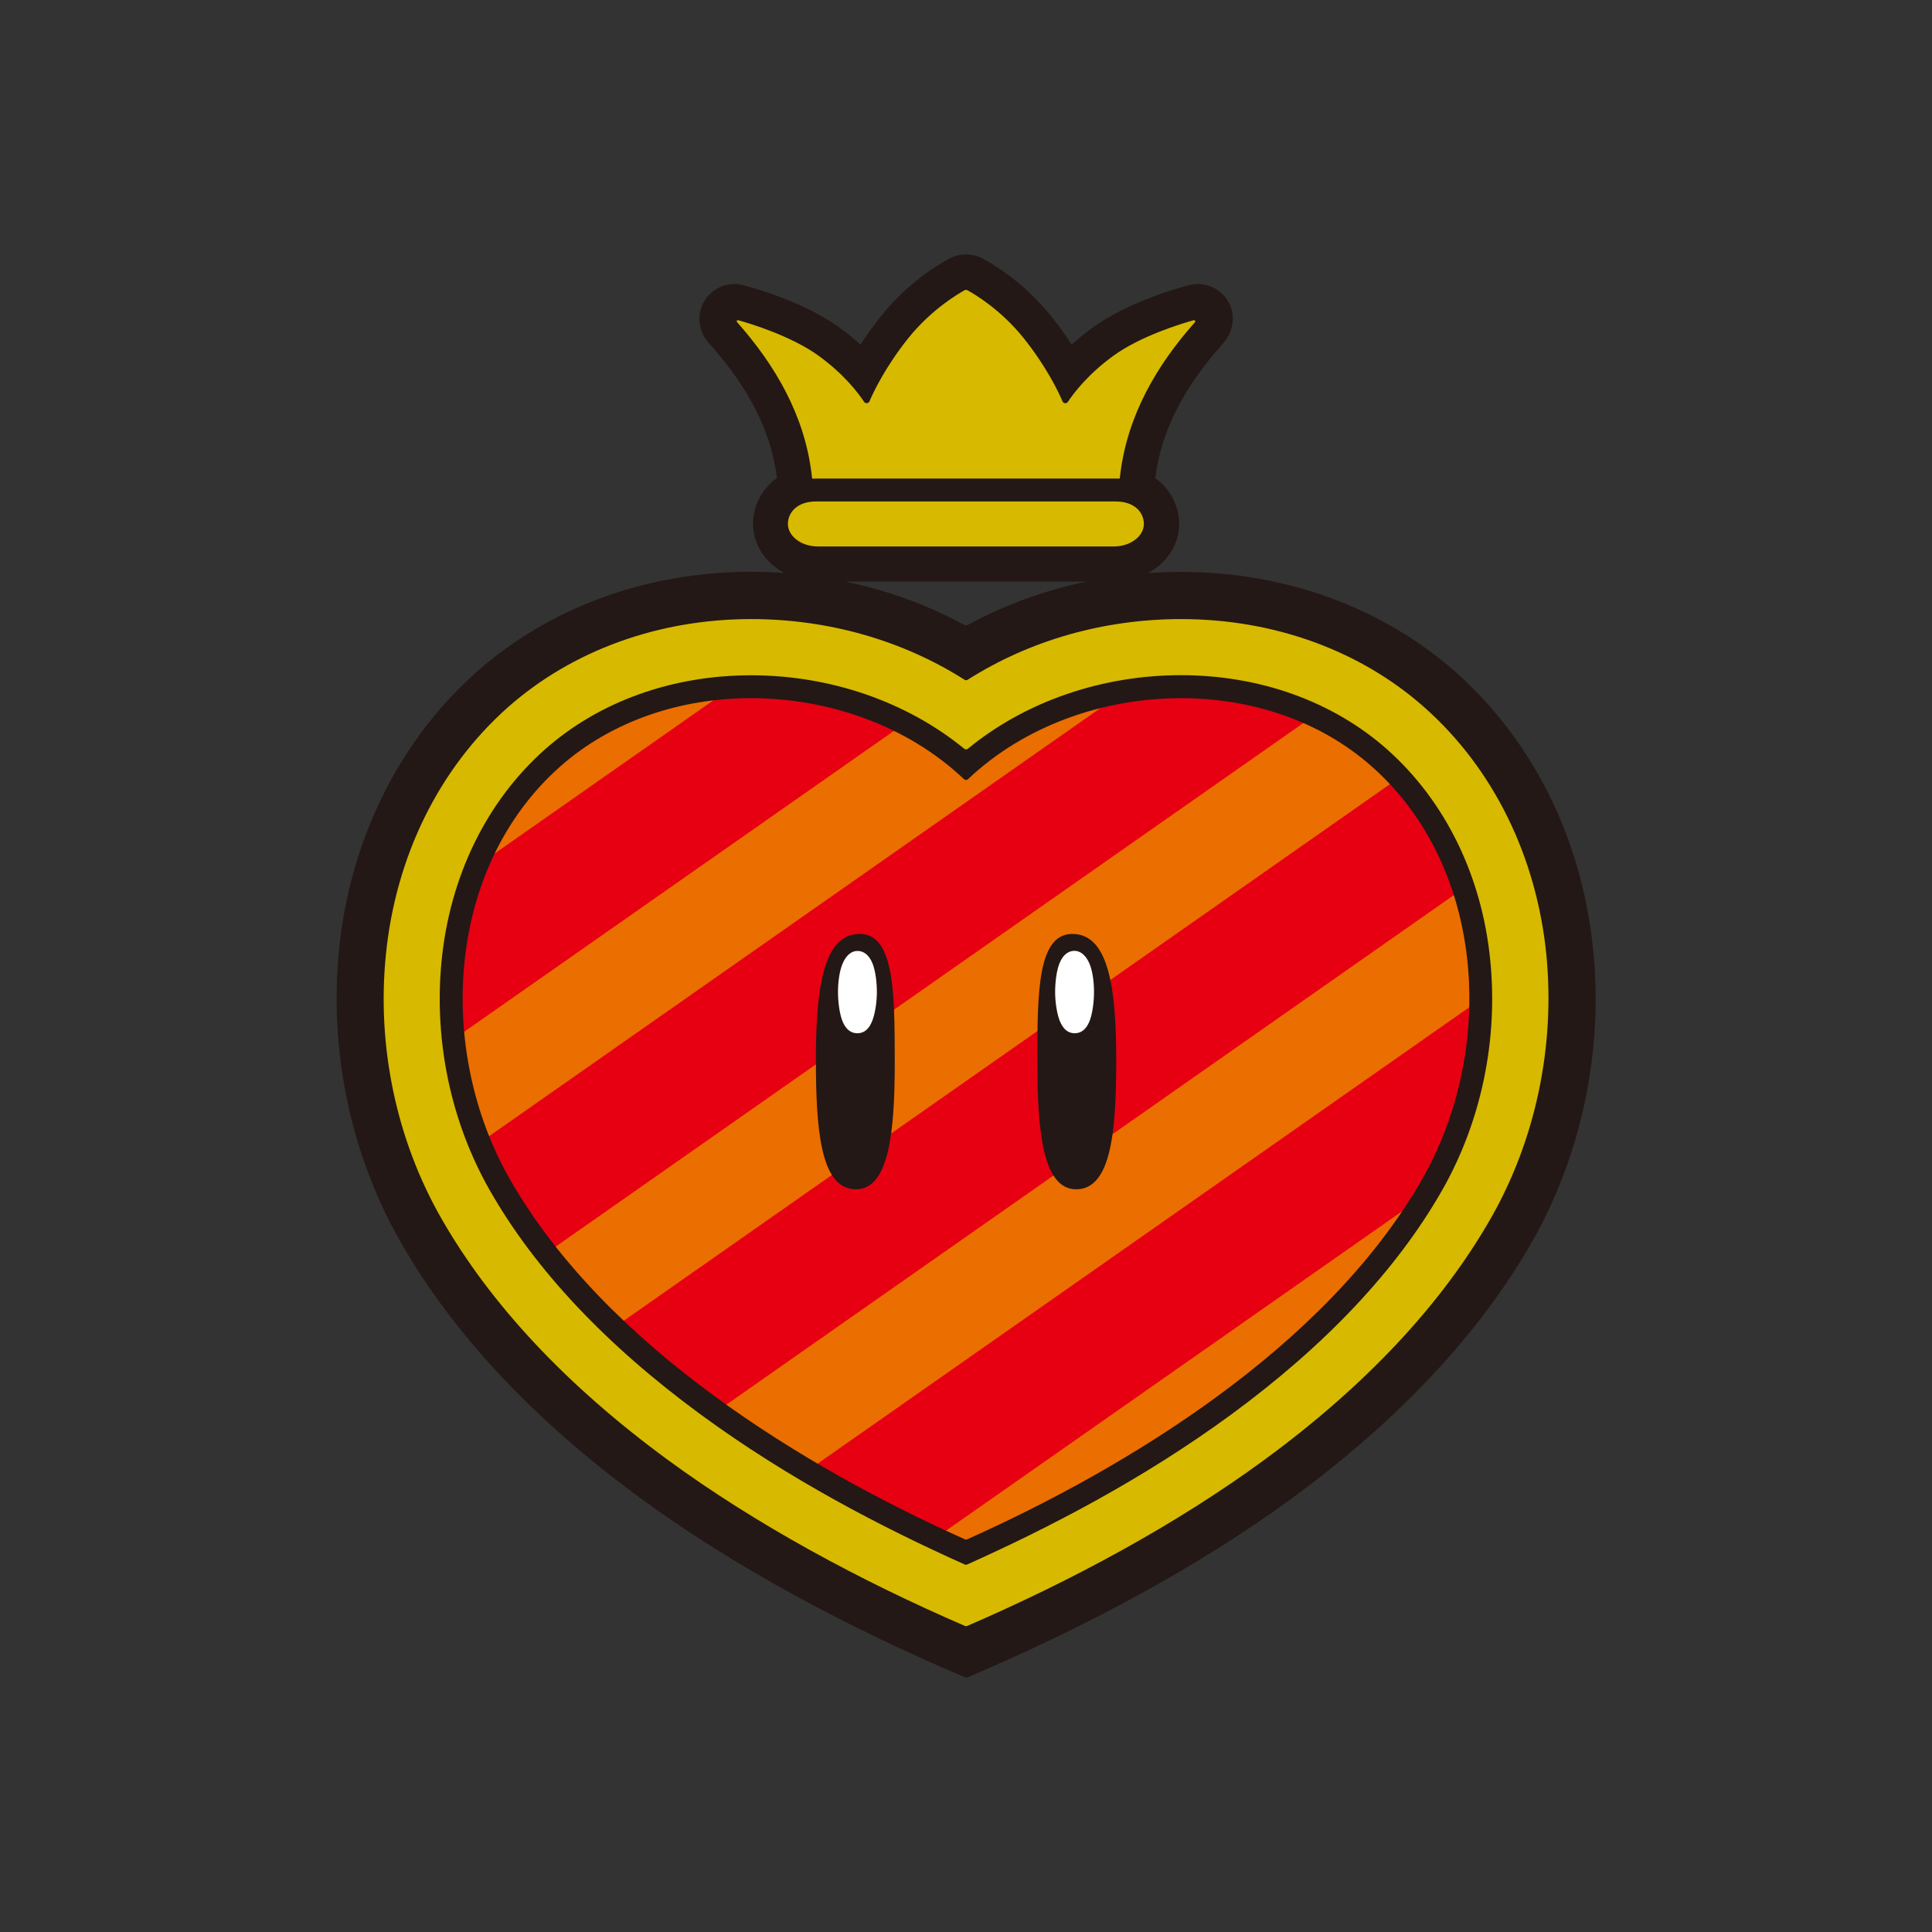 <?xml version="1.0" encoding="utf-8"?>
<svg version="1.1" xmlns="http://www.w3.org/2000/svg" xmlns:xlink="http://www.w3.org/1999/xlink" x="0px" y="0px"
	 viewBox="0 0 1739.5 1739.5" enable-background="new 0 0 1739.5 1739.5" xml:space="preserve">
<rect x="0" y="0" width="1739.5" height="1739.5" fill="#333333" stroke="none"/>
<g id="_x36_">
	<g id="color_5_">
		<g>
			<path fill="none" d="M1280.5,1061.6c-86.7,151.9-267.4,260.8-410.7,324.8h0c-143.4-64.1-324.1-173-410.7-324.8
				c-66-115.6-58.1-279.6,45.3-371.4c47-41.6,109.3-61.6,171.9-61.6c71.2,0,143,25.8,193.5,74.7l0,0v0
				c50.5-48.9,122.3-74.7,193.5-74.7c62.7,0,124.9,19.9,171.9,61.6C1338.6,781.9,1346.5,946,1280.5,1061.6z"/>
			<path fill="#E60012" d="M1063.3,617.6c-73.1,0-143,25.6-193.5,70.7c-50.6-45-120.5-70.7-193.5-70.7
				c-68.7,0-132.4,22.8-179.2,64.3c-50.6,44.9-82.5,110.2-89.8,183.9c-6.9,69.8,8.1,141.3,42.3,201.2c40.1,70.2,103,137,187.2,198.7
				c65.1,47.7,144.1,92.9,228.6,130.7l4.5,2l4.5-2c84.5-37.8,163.6-83,228.6-130.7c84.1-61.7,147.1-128.6,187.2-198.7
				c34.2-59.9,49.2-131.3,42.3-201.2c-7.3-73.7-39.2-139-89.8-183.9C1195.6,640.5,1132,617.6,1063.3,617.6L1063.3,617.6z"/>
			<g>
				<path fill="#EB6E00" d="M1242.5,682c-17.4-15.4-37.2-28.3-58.6-38.3l-692.6,485c17.9,22.8,38.3,45.1,61.1,66.9l708.1-495.9
					C1254.8,693.5,1248.8,687.6,1242.5,682z"/>
				<path fill="#EB6E00" d="M726.3,1324.7l607.6-425.5c0-11.1-0.5-22.3-1.6-33.4c-2.3-23.1-7-45.4-14-66.4l-673.9,472
					C669.8,1289.6,697.3,1307.5,726.3,1324.7z"/>
				<path fill="#EB6E00" d="M865.3,1396.4l4.5,2l4.5-2c84.5-37.8,163.6-83,228.6-130.7c81.2-59.6,142.6-124,182.9-191.5
					l-444.4,311.2C849.3,1389.2,857.2,1392.9,865.3,1396.4z"/>
				<path fill="#EB6E00" d="M497,682c-29.9,26.5-53.2,60.2-68.8,98.5l231.9-162.4C597.6,621.4,540.2,643.8,497,682z"/>
				<path fill="#EB6E00" d="M869.8,688.3c-16.4-14.6-34.8-27.1-54.7-37.4L407.6,936.2c3.5,32.1,11.4,63.6,23.6,93.2l582.2-407.7
					C959,630.6,908.6,653.7,869.8,688.3z"/>
			</g>
		</g>
		<path fill="#FFFFFF" d="M982.4,865.7c-3.5-8.9-9.2-13.3-15.1-13.3c-5.9,0-11.3,3.6-14.8,12.4c-2.8,7.1-4.3,18.4-4.3,28.5
			c0,9.8,1.8,21.3,4.5,28.3c3.6,9.1,8.8,12.4,14.8,12.4c5.9,0,11.3-3.3,14.8-12.4c2.8-7.1,4.3-18.6,4.3-28.5
			C986.7,883.2,985.3,872.8,982.4,865.7z"/>
		<path fill="#FFFFFF" d="M787,864.8c-3.5-8.8-9-12.4-14.8-12.4c-5.9,0-11.5,4.4-15.1,13.3c-2.8,7.1-4.2,17.5-4.3,27.5
			c0,9.9,1.5,21.4,4.3,28.5c3.5,9,8.9,12.3,14.8,12.4c6,0,11.3-3.3,14.8-12.4c2.8-7,4.5-18.5,4.5-28.3
			C791.3,883.2,789.8,872,787,864.8z"/>
		<g>
			<path fill="#D7B900" d="M1018.1,441.8H721.4l-1-9.8c-0.2-1.4-0.3-2.8-0.5-4.1c-5.7-46.2-27.5-89.7-66.8-133.2l0,0
				c-7.3-8.1,0.3-20.7,10.8-18l0,0c2,0.5,49.1,12.6,79.9,34.9c16,11.6,27.4,23.5,34.9,32.7c6.1-11.9,15.9-28.5,30.4-46.6
				c25-31.3,54.5-46.3,55.8-46.9l4.9-2.5l4.9,2.5c1.2,0.6,30.8,15.6,55.8,46.9c14.5,18.2,24.3,34.8,30.4,46.6
				c7.5-9.2,19-21.1,34.9-32.7c30.8-22.4,77.9-34.4,79.9-34.9l0,0c10.5-2.7,18.1,9.9,10.8,18l0,0c-39.3,43.5-61.2,87-66.8,133.2
				c-0.2,1.3-0.3,2.7-0.5,4.1L1018.1,441.8z"/>
		</g>
		<g>
			<path fill="#D7B900" d="M1003.1,503H736.3c-20.9,0-37.9-14-37.9-31.3c0-15.5,12.5-31.2,36.3-31.2h269.9
				c23.8,0,36.3,15.7,36.3,31.2C1041,488.9,1024,503,1003.1,503z"/>
		</g>
		<g>
			<path fill="#D7B900" d="M869.8,1470.3l-2.2-0.9c-102.3-44.2-195.6-96.3-269.8-150.7c-91.6-67.2-160.7-140.9-205.3-219.1
				c-40.9-71.6-58.9-156.9-50.6-240.2c9-90.1,48.6-170.6,111.6-226.5c58.9-52.1,138-80.8,222.8-80.8c70,0,136.8,18.8,193.5,54.5
				c56.7-35.7,123.5-54.5,193.5-54.5c84.8,0,163.9,28.7,222.7,80.8c63,55.9,102.7,136.4,111.6,226.5c8.3,83.3-9.7,168.6-50.6,240.2
				c-44.7,78.2-113.7,151.9-205.3,219.1c-74.2,54.4-167.5,106.5-269.8,150.7L869.8,1470.3z M676.2,613.5
				c-69.8,0-134.4,23.2-182,65.4c-51.4,45.6-83.8,111.9-91.2,186.6c-7,70.7,8.2,143,42.8,203.7c40.4,70.7,103.7,138,188.3,200
				c66.6,48.9,143.7,92.7,235.6,133.9c91.9-41.2,169-85,235.6-133.9c84.6-62,148-129.4,188.3-200c34.6-60.6,49.8-133,42.8-203.7
				c-7.4-74.7-39.8-141-91.2-186.6c-47.6-42.2-112.2-65.4-182-65.4c-71.3,0-138.7,23.5-190,66.3l-3.5,2.9l-3.5-2.9
				C815,637,747.5,613.5,676.2,613.5z"/>
		</g>
	</g>
	<g id="line_4_">
		<g>
			<path fill="#231815" d="M1434.5,855.7c-9.9-99.5-53.9-188.5-123.9-250.6c-65.6-58.1-153.5-90.2-247.3-90.2
				c-10,0-19.9,0.4-29.7,1.1c16.8-9.1,28.1-25.5,28.1-44.3c0-15.3-7.4-31.1-21.5-41.2l0,0c5.1-41.7,25.1-81.3,61.1-121.4
				c8.3-9.2,11.1-22.6,6.3-34c-5.1-12.1-16.8-19.4-29.2-19.4c-2.6,0-5.2,0.3-7.7,1c-5.4,1.4-53.5,14-87,38.3
				c-7,5.1-13.3,10.3-18.8,15.3c-5.1-7.9-11.2-16.5-18.3-25.4c-27.3-34.2-59.1-50.7-62.6-52.5c-4.5-2.2-9.3-3.3-14.2-3.3
				c-4.9,0-9.7,1.1-14.2,3.3c-3.5,1.8-35.3,18.3-62.6,52.5c-7.1,8.9-13.2,17.5-18.3,25.4c-5.5-5-11.7-10.2-18.8-15.3
				c-33.4-24.3-81.6-36.9-86.9-38.3c-2.6-0.7-5.2-1-7.7-1c-12.4,0-24,7.3-29.2,19.4c-4.8,11.5-2.1,24.8,6.3,34
				c36,40,56,79.7,61.1,121.3l0,0c-14.1,10.1-21.5,25.9-21.5,41.2c0,18.8,11.3,35.2,28.1,44.3c-9.8-0.7-19.7-1.1-29.7-1.1
				c-93.9,0-181.7,32-247.3,90.2c-70,62.2-114,151.2-123.9,250.6c-9,90.9,10.6,184.1,55.3,262.3c47.2,82.8,119.8,160.4,215.6,230.6
				c84.8,62.2,186.9,116.8,292.8,161.7c0.7,0.3,1.5,0.3,2.2,0c105.9-44.9,208-99.5,292.8-161.7c95.8-70.3,168.4-147.9,215.6-230.6
				C1423.9,1039.7,1443.6,946.6,1434.5,855.7z M663.6,290c-0.7-0.8,0-2,1.1-1.7c11.3,3.2,48,14.3,72.6,32.2
				c22.6,16.4,35.5,33.4,40.7,41.3c1.2,1.8,3.9,1.5,4.8-0.4c4.1-9.5,14.8-31.6,34.9-56.8c20.8-26,45.1-40.1,50.8-43.3
				c0.8-0.4,1.7-0.4,2.5,0c5.7,3.1,30,17.2,50.8,43.3c20.1,25.2,30.8,47.3,34.9,56.8c0.9,2,3.6,2.2,4.8,0.4
				c5.2-7.9,18.1-24.8,40.7-41.3c24.6-17.9,61.3-29.1,72.6-32.2c1-0.3,1.8,0.9,1.1,1.8c-34.6,38.9-60.7,83.9-67.2,136.5
				c-0.2,1.4-0.3,2.8-0.5,4.3h-277c-0.2-1.5-0.3-3-0.5-4.3C724.3,373.9,698.1,328.9,663.6,290z M736.3,492
				c-14.7,0-26.9-9.1-26.9-20.3c0-10.4,8.5-20.2,25.3-20.2h269.9c16.8,0,25.3,9.8,25.3,20.2c0,11.2-12.2,20.3-26.9,20.3H736.3z
				 M978.4,523.6c-37.8,7.9-73.9,21-107.3,39.2c-0.8,0.4-1.8,0.4-2.6,0c-33.4-18.2-69.6-31.3-107.3-39.2H978.4z M1342.3,1096.9
				c-44.3,77.5-112.8,150.7-203.8,217.4c-79.2,58.1-173,108.7-267.6,149.6c-0.7,0.3-1.5,0.3-2.2,0
				c-94.6-40.9-188.4-91.5-267.6-149.6c-91-66.7-159.5-139.9-203.8-217.4c-40.4-70.6-58.1-154.8-49.9-237
				c8.8-88.8,47.8-167.9,109.8-223c57.8-51.2,135.7-79.5,219.1-79.5c69.6,0,136.4,19.2,192.1,54.6c0.9,0.6,2,0.6,2.9,0
				c55.7-35.4,122.5-54.6,192.1-54.6c83.5,0,161.3,28.2,219.1,79.5c62,55,101,134.2,109.8,223
				C1400.3,942.1,1382.6,1026.2,1342.3,1096.9z M1248.9,674.7c-48.6-43.1-114.5-66.8-185.6-66.8c-71.6,0-140.3,23.9-191.8,66.2
				c-1,0.8-2.4,0.8-3.4,0C816.5,631.9,747.8,608,676.2,608c-71.1,0-137,23.7-185.6,66.8c-52.4,46.5-85.5,114.1-93,190.2
				c-7.1,71.8,8.3,145.3,43.5,206.9c40.7,71.4,104.6,139.2,189.8,201.7c79.5,58.3,163.8,101.9,237.7,135c0.7,0.3,1.5,0.3,2.2,0
				c73.9-33.1,158.2-76.7,237.7-135c85.2-62.5,149.1-130.4,189.8-201.7c35.2-61.6,50.6-135.1,43.5-206.9
				C1334.4,788.8,1301.3,721.3,1248.9,674.7z M1280.5,1061.6c-86.5,151.5-266.4,260.2-409.6,324.3c-0.7,0.3-1.5,0.3-2.2,0
				C725.4,1321.8,545.5,1213,459,1061.6c-66-115.6-58.1-279.6,45.3-371.4c47-41.6,109.3-61.6,171.9-61.6
				c70.4,0,141.3,25.1,191.7,72.9c1.1,1,2.7,1,3.7,0c50.4-47.8,121.3-72.9,191.7-72.9c62.7,0,124.9,19.9,171.9,61.6
				C1338.6,781.9,1346.5,946,1280.5,1061.6z M968.3,841C934,837.8,934,892.7,934,956.1c0,63.3,5.1,115,35.3,114.7
				c31.6-0.4,35.7-53.8,35.7-117.1C1005,890.3,998.2,843.7,968.3,841z M981.1,919.1c-3.2,8.2-8.1,11.2-13.5,11.2
				c-5.4,0-10.2-3-13.5-11.3c-2.5-6.4-4.1-16.8-4.1-25.7c0-9.2,1.3-19.4,3.9-25.9c3.2-8,8.2-11.3,13.5-11.3c5.4,0,10.5,4,13.7,12
				c2.6,6.4,3.9,15.9,3.9,25C985,902.2,983.6,912.6,981.1,919.1z M771.2,841c-29.9,2.7-36.6,49.3-36.6,112.7
				c0,63.3,4.1,116.7,35.7,117.1c30.2,0.3,35.3-51.3,35.3-114.7C805.5,892.7,805.5,837.8,771.2,841z M785.4,919
				c-3.2,8.3-8,11.3-13.5,11.3c-5.4,0-10.3-3-13.5-11.2c-2.5-6.4-3.9-16.9-3.9-25.9c0-9.1,1.3-18.5,3.9-25c3.2-8.1,8.3-12.1,13.7-12
				c5.3,0,10.3,3.3,13.5,11.3c2.6,6.5,3.9,16.7,3.9,25.9C789.5,902.2,787.9,912.6,785.4,919z"/>
		</g>
	</g>
</g>
</svg>

